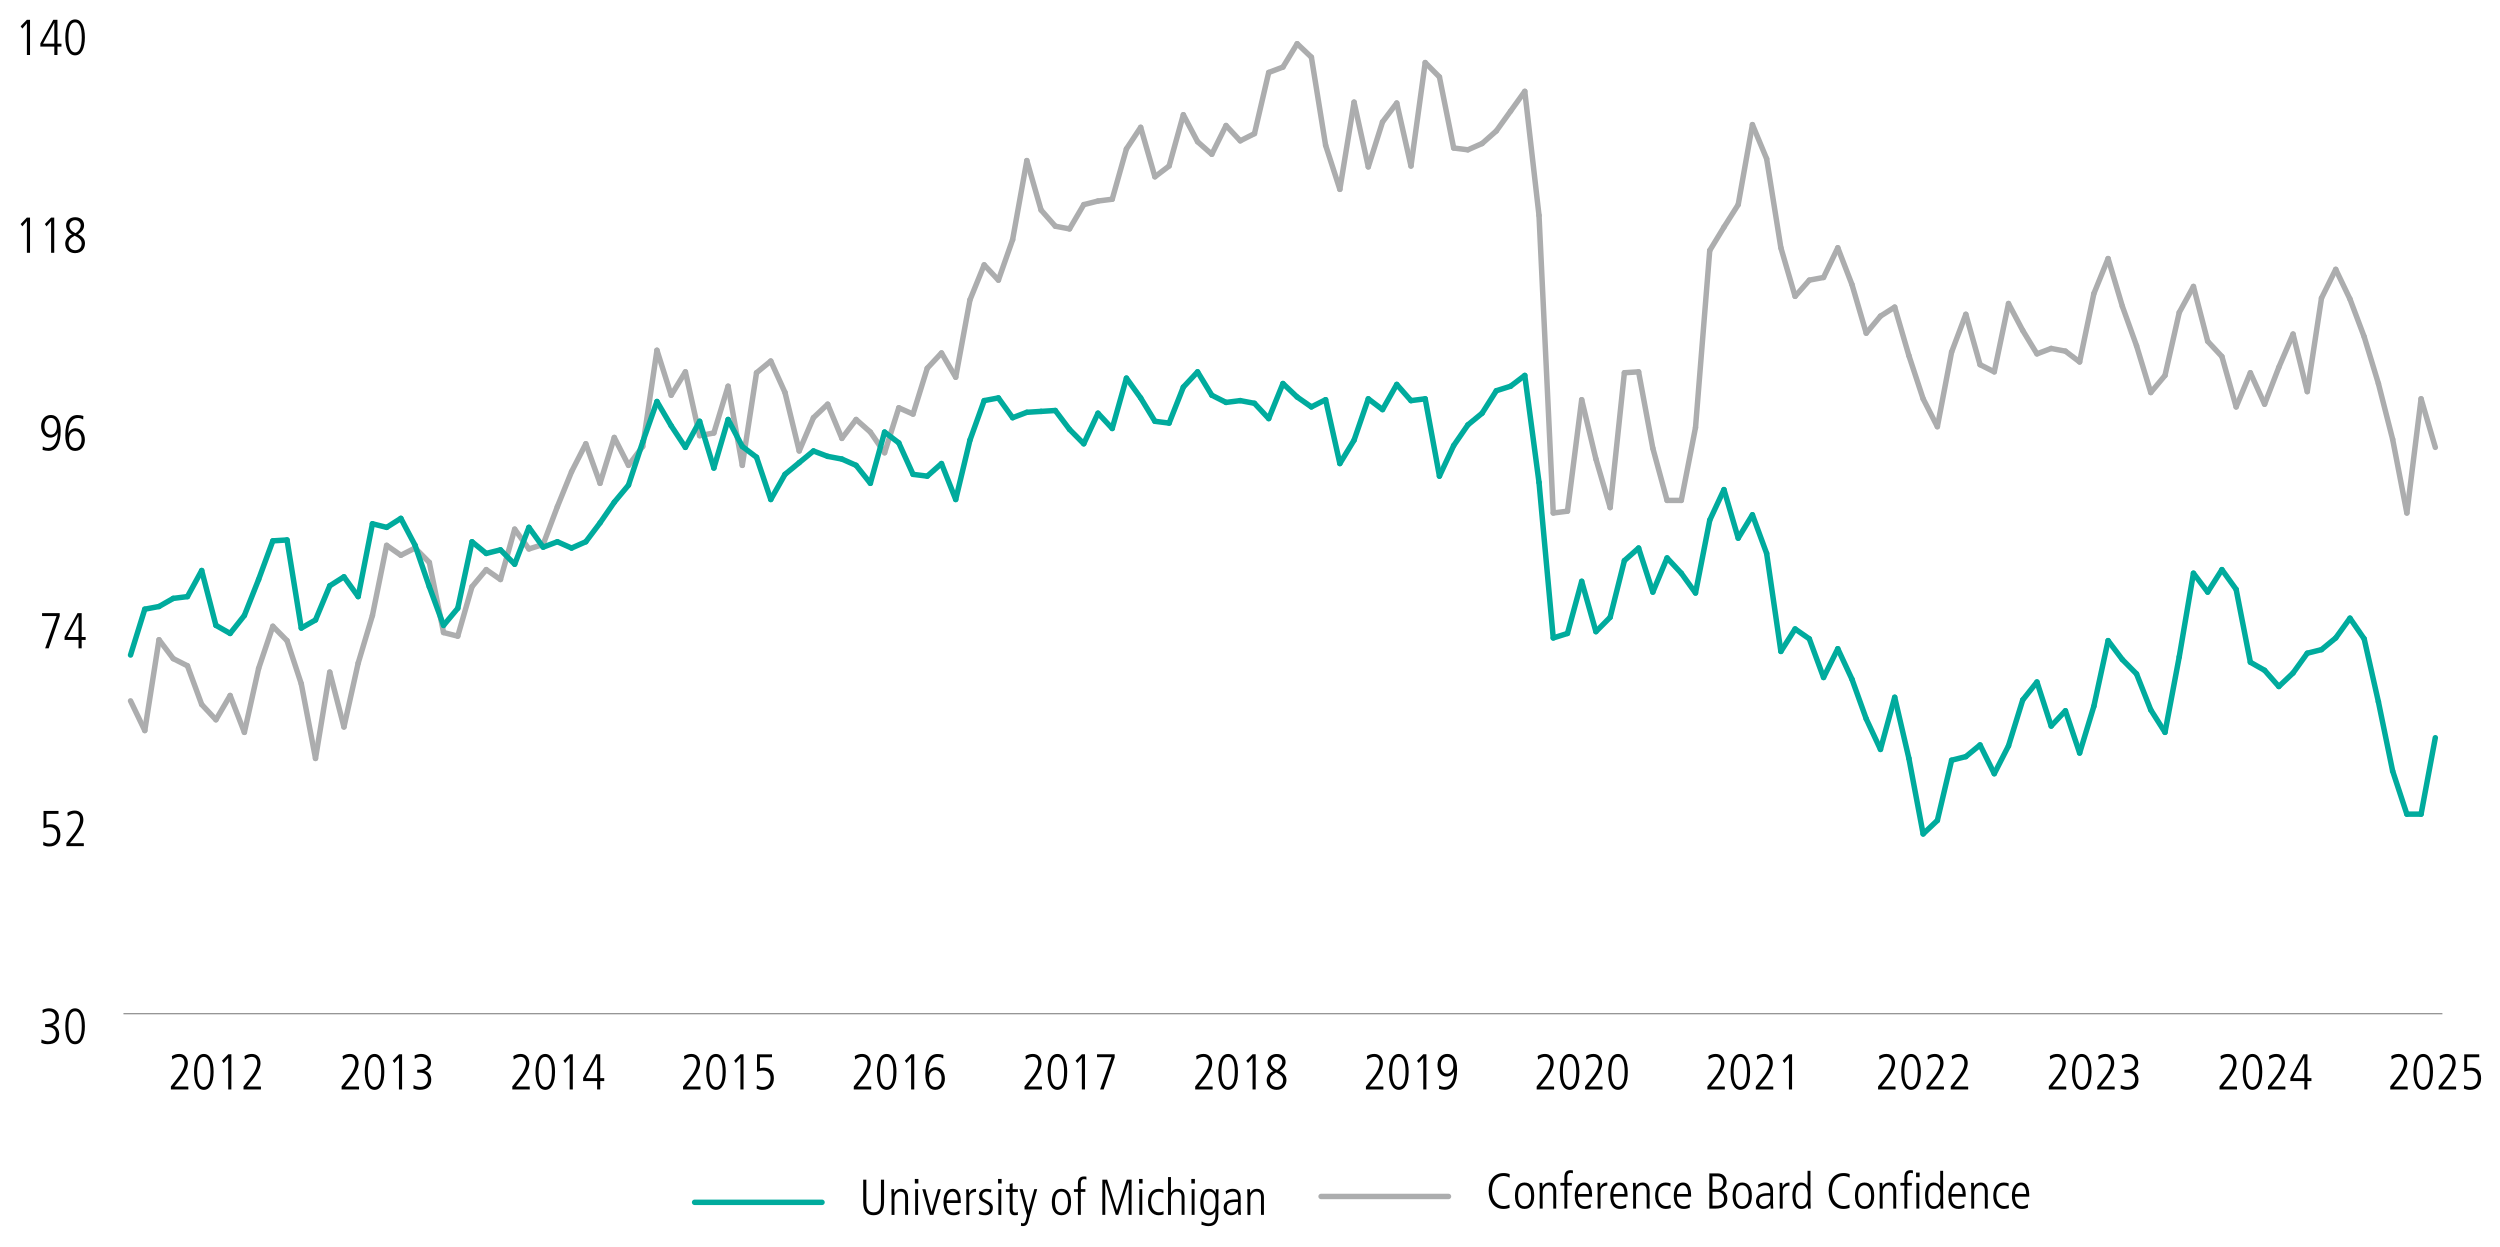 <?xml version="1.0" encoding="UTF-8"?>
<svg id="Layer_1" xmlns="http://www.w3.org/2000/svg" version="1.1" viewBox="0 0 1140 568.63">
  <!-- Generator: Adobe Illustrator 29.5.1, SVG Export Plug-In . SVG Version: 2.1.0 Build 141)  -->
  <defs>
    <style>
      .st0 {
        stroke: #00ab9d;
      }

      .st0, .st1, .st2 {
        fill: none;
        stroke-miterlimit: 10;
      }

      .st0, .st2 {
        stroke-linecap: round;
        stroke-width: 2.5px;
      }

      .st1 {
        stroke: gray;
        stroke-width: .5px;
      }

      .st2 {
        stroke: #acadae;
      }
    </style>
  </defs>
  <line class="st1" x1="56.29" y1="462.26" x2="1113.74" y2="462.26"/>
  <g>
    <path d="M18.93,473.96c.71.44,2.09.87,3.01.87,2.12,0,3.52-1.26,3.52-3.45,0-1.91-1.43-3.04-3.66-3.04h-1.22v-1.33c3.4,0,4.76-1.03,4.76-2.99,0-1.63-1.08-2.9-3.2-2.9-.9,0-1.79.32-2.64.94l-.11-1.52c.55-.37,2.05-.76,2.97-.76,2.78,0,4.51,1.77,4.51,4.09,0,1.75-.92,3.01-2.87,3.59v.05c1.68.32,2.99,1.96,2.99,4.05,0,2.94-1.82,4.6-5.2,4.6-1.13,0-2.02-.16-2.97-.64l.11-1.56Z"/>
    <path d="M29.78,467.99c0-5.08,1.59-8.19,4.46-8.19s4.46,3.13,4.46,8.19-1.59,8.19-4.46,8.19-4.46-3.13-4.46-8.19ZM37.28,467.99c0-4.51-1.03-6.85-3.04-6.85s-3.04,2.28-3.04,6.85,1.1,6.85,3.04,6.85,3.04-2.32,3.04-6.85Z"/>
  </g>
  <g>
    <path d="M19.76,383.83c.85.55,1.84.83,2.76.83,2.18,0,3.5-1.54,3.5-3.93,0-2.18-1.2-3.54-3.5-3.54-.94,0-1.66.14-2.67.57v-7.98h6.83v1.33h-5.5v5.06c.44-.16,1.13-.32,1.77-.32,3.01,0,4.58,1.68,4.58,4.88s-1.86,5.27-5.08,5.27c-.99,0-1.7-.14-2.76-.62l.07-1.54Z"/>
    <path d="M30.27,385.83v-1.4l2.48-3.08c2.28-2.83,3.75-5.47,3.75-7.52,0-1.84-.87-2.87-2.51-2.87-.99,0-2.21.55-3.06,1.26l-.21-1.59c1.1-.71,2.21-1.01,3.38-1.01,2.41,0,3.91,1.72,3.91,4.21,0,2.02-.99,4.28-4.12,8.16l-2.02,2.51h6.35v1.33h-7.96Z"/>
  </g>
  <g>
    <path d="M20.58,295.64l5.22-14.72h-6.62v-1.33h8.05v1.4l-5.04,14.65h-1.61Z"/>
    <path d="M35.81,295.64v-3.84h-6.37v-1.45l5.91-10.76h1.89v10.88h1.82v1.33h-1.82v3.84h-1.43ZM35.81,281.01h-.05l-5.08,9.45h5.13v-9.45Z"/>
  </g>
  <g>
    <path d="M19.53,203.57c.9.53,1.5.71,2.39.71,2.67,0,4.3-2.58,4.42-6.97h-.05c-.57,1.36-1.84,2.25-3.33,2.25-2.71,0-4.21-2.44-4.21-5.27s1.68-5.06,4.46-5.06c2.92,0,4.46,2.55,4.46,7.13,0,6.25-2,9.24-5.61,9.24-.85,0-1.84-.18-2.64-.44l.11-1.61ZM25.97,194.46c0-2.48-1.13-3.89-2.76-3.89-1.73,0-2.94,1.45-2.94,3.93,0,1.91.99,3.73,2.94,3.73,1.59,0,2.76-1.47,2.76-3.77Z"/>
    <path d="M31.16,197.54c.57-1.36,1.84-2.25,3.33-2.25,2.71,0,4.21,2.44,4.21,5.27s-1.61,5.06-4.46,5.06-4.46-2.53-4.46-7.13c0-6.25,2-9.24,5.61-9.24.85,0,1.84.18,2.64.44l-.12,1.61c-1.03-.57-1.63-.71-2.39-.71-2.69,0-4.25,2.58-4.42,6.97h.05ZM37.19,200.35c0-1.91-1.01-3.73-2.94-3.73-1.56,0-2.76,1.47-2.76,3.75,0,2.51,1.13,3.91,2.76,3.91,1.72,0,2.94-1.43,2.94-3.93Z"/>
  </g>
  <g>
    <path d="M12.26,115.27v-14.44l-2.07,2.39-.78-1.06,2.85-2.94h1.43v16.05h-1.43Z"/>
    <path d="M23.3,115.27v-14.44l-2.07,2.39-.78-1.06,2.85-2.94h1.43v16.05h-1.43Z"/>
    <path d="M38.75,111.01c0,2.14-1.33,4.42-4.53,4.42-2.67,0-4.48-1.82-4.48-4.35,0-1.91,1.2-3.38,3.06-4.19-1.75-.94-2.67-2.37-2.67-4.09,0-2.39,1.95-3.75,4.16-3.75,2.6,0,4.05,1.59,4.05,3.68,0,1.47-.64,2.67-2.74,4.12,2.48,1.26,3.15,2.53,3.15,4.16ZM31.26,111.13c0,1.68,1.24,2.97,3.06,2.97,1.52,0,2.92-1.01,2.92-3.06,0-1.45-.97-2.53-3.2-3.54-2.12,1.13-2.78,2.14-2.78,3.63ZM36.82,102.8c0-1.38-1.15-2.41-2.62-2.41-1.31,0-2.55,1.1-2.55,2.58,0,1.38,1.03,2.67,2.87,3.33,1.63-1.17,2.3-2.41,2.3-3.5Z"/>
  </g>
  <g>
    <path d="M12.26,25.08v-14.44l-2.07,2.39-.78-1.06,2.85-2.94h1.43v16.05h-1.43Z"/>
    <path d="M24.77,25.08v-3.84h-6.37v-1.45l5.91-10.76h1.89v10.88h1.82v1.33h-1.82v3.84h-1.43ZM24.77,10.45h-.05l-5.08,9.45h5.13v-9.45Z"/>
    <path d="M29.78,17.05c0-5.08,1.59-8.19,4.46-8.19s4.46,3.13,4.46,8.19-1.59,8.19-4.46,8.19-4.46-3.13-4.46-8.19ZM37.28,17.05c0-4.51-1.03-6.85-3.04-6.85s-3.04,2.28-3.04,6.85,1.1,6.85,3.04,6.85,3.04-2.32,3.04-6.85Z"/>
  </g>
  <line class="st2" x1="602.42" y1="545.59" x2="660.5" y2="545.59"/>
  <line class="st2" x1="66.02" y1="333.13" x2="59.53" y2="319.6"/>
  <line class="st2" x1="72.51" y1="291.72" x2="66.02" y2="333.13"/>
  <line class="st2" x1="78.99" y1="300.33" x2="72.51" y2="291.72"/>
  <line class="st2" x1="85.48" y1="303.61" x2="78.99" y2="300.33"/>
  <line class="st2" x1="91.97" y1="321.24" x2="85.48" y2="303.61"/>
  <line class="st2" x1="98.46" y1="328.21" x2="91.97" y2="321.24"/>
  <line class="st2" x1="104.94" y1="317.14" x2="98.46" y2="328.21"/>
  <line class="st2" x1="111.43" y1="333.95" x2="104.94" y2="317.14"/>
  <line class="st2" x1="117.92" y1="304.84" x2="111.43" y2="333.95"/>
  <line class="st2" x1="124.41" y1="285.58" x2="117.92" y2="304.84"/>
  <line class="st2" x1="130.89" y1="292.13" x2="124.41" y2="285.58"/>
  <line class="st2" x1="137.38" y1="311.81" x2="130.89" y2="292.13"/>
  <line class="st2" x1="143.87" y1="345.84" x2="137.38" y2="311.81"/>
  <line class="st2" x1="150.36" y1="306.48" x2="143.87" y2="345.84"/>
  <line class="st2" x1="156.84" y1="331.49" x2="150.36" y2="306.48"/>
  <line class="st2" x1="163.33" y1="302.38" x2="156.84" y2="331.49"/>
  <line class="st2" x1="169.82" y1="280.66" x2="163.33" y2="302.38"/>
  <line class="st2" x1="176.31" y1="248.68" x2="169.82" y2="280.66"/>
  <line class="st2" x1="182.79" y1="253.19" x2="176.31" y2="248.68"/>
  <line class="st2" x1="189.28" y1="249.91" x2="182.79" y2="253.19"/>
  <line class="st2" x1="195.77" y1="256.47" x2="189.28" y2="249.91"/>
  <line class="st2" x1="202.26" y1="288.44" x2="195.77" y2="256.47"/>
  <line class="st2" x1="208.74" y1="290.08" x2="202.26" y2="288.44"/>
  <line class="st2" x1="215.23" y1="267.54" x2="208.74" y2="290.08"/>
  <line class="st2" x1="221.72" y1="259.75" x2="215.23" y2="267.54"/>
  <line class="st2" x1="228.21" y1="264.26" x2="221.72" y2="259.75"/>
  <line class="st2" x1="234.69" y1="241.3" x2="228.21" y2="264.26"/>
  <line class="st2" x1="241.18" y1="250.32" x2="234.69" y2="241.3"/>
  <line class="st2" x1="247.67" y1="248.27" x2="241.18" y2="250.32"/>
  <line class="st2" x1="254.16" y1="231.05" x2="247.67" y2="248.27"/>
  <line class="st2" x1="260.64" y1="215.07" x2="254.16" y2="231.05"/>
  <line class="st2" x1="267.13" y1="202.36" x2="260.64" y2="215.07"/>
  <line class="st2" x1="273.62" y1="220.39" x2="267.13" y2="202.36"/>
  <line class="st2" x1="280.11" y1="199.49" x2="273.62" y2="220.39"/>
  <line class="st2" x1="286.59" y1="212.2" x2="280.11" y2="199.49"/>
  <line class="st2" x1="293.08" y1="203.59" x2="286.59" y2="212.2"/>
  <line class="st2" x1="299.57" y1="159.72" x2="293.08" y2="203.59"/>
  <line class="st2" x1="306.06" y1="180.22" x2="299.57" y2="159.72"/>
  <line class="st2" x1="312.54" y1="169.56" x2="306.06" y2="180.22"/>
  <line class="st2" x1="319.03" y1="198.67" x2="312.54" y2="169.56"/>
  <line class="st2" x1="325.52" y1="197.44" x2="319.03" y2="198.67"/>
  <line class="st2" x1="332.01" y1="176.12" x2="325.52" y2="197.44"/>
  <line class="st2" x1="338.49" y1="212.2" x2="332.01" y2="176.12"/>
  <line class="st2" x1="344.98" y1="169.97" x2="338.49" y2="212.2"/>
  <line class="st2" x1="351.47" y1="164.64" x2="344.98" y2="169.97"/>
  <line class="st2" x1="357.96" y1="178.99" x2="351.47" y2="164.64"/>
  <line class="st2" x1="364.44" y1="205.64" x2="357.96" y2="178.99"/>
  <line class="st2" x1="370.93" y1="190.47" x2="364.44" y2="205.64"/>
  <line class="st2" x1="377.42" y1="184.32" x2="370.93" y2="190.47"/>
  <line class="st2" x1="383.9" y1="199.9" x2="377.42" y2="184.32"/>
  <line class="st2" x1="390.39" y1="191.29" x2="383.9" y2="199.9"/>
  <line class="st2" x1="396.88" y1="197.03" x2="390.39" y2="191.29"/>
  <line class="st2" x1="403.37" y1="206.46" x2="396.88" y2="197.03"/>
  <line class="st2" x1="409.85" y1="185.96" x2="403.37" y2="206.46"/>
  <line class="st2" x1="416.34" y1="188.83" x2="409.85" y2="185.96"/>
  <line class="st2" x1="422.83" y1="167.92" x2="416.34" y2="188.83"/>
  <line class="st2" x1="429.32" y1="160.95" x2="422.83" y2="167.92"/>
  <line class="st2" x1="435.8" y1="172.02" x2="429.32" y2="160.95"/>
  <line class="st2" x1="442.29" y1="136.77" x2="435.8" y2="172.02"/>
  <line class="st2" x1="448.78" y1="120.78" x2="442.29" y2="136.77"/>
  <line class="st2" x1="455.27" y1="127.75" x2="448.78" y2="120.78"/>
  <line class="st2" x1="461.75" y1="109.3" x2="455.27" y2="127.75"/>
  <line class="st2" x1="468.24" y1="73.23" x2="461.75" y2="109.3"/>
  <line class="st2" x1="474.73" y1="95.77" x2="468.24" y2="73.23"/>
  <line class="st2" x1="481.22" y1="103.15" x2="474.73" y2="95.77"/>
  <line class="st2" x1="487.7" y1="104.38" x2="481.22" y2="103.15"/>
  <line class="st2" x1="494.19" y1="93.31" x2="487.7" y2="104.38"/>
  <line class="st2" x1="500.68" y1="91.67" x2="494.19" y2="93.31"/>
  <line class="st2" x1="507.17" y1="90.85" x2="500.68" y2="91.67"/>
  <line class="st2" x1="513.65" y1="67.9" x2="507.17" y2="90.85"/>
  <line class="st2" x1="520.14" y1="58.06" x2="513.65" y2="67.9"/>
  <line class="st2" x1="526.63" y1="80.61" x2="520.14" y2="58.06"/>
  <line class="st2" x1="533.12" y1="75.69" x2="526.63" y2="80.61"/>
  <line class="st2" x1="539.6" y1="52.32" x2="533.12" y2="75.69"/>
  <line class="st2" x1="546.09" y1="64.62" x2="539.6" y2="52.32"/>
  <line class="st2" x1="552.58" y1="70.36" x2="546.09" y2="64.62"/>
  <line class="st2" x1="559.07" y1="57.24" x2="552.58" y2="70.36"/>
  <line class="st2" x1="565.55" y1="64.21" x2="559.07" y2="57.24"/>
  <line class="st2" x1="572.04" y1="60.93" x2="565.55" y2="64.21"/>
  <line class="st2" x1="578.53" y1="33.05" x2="572.04" y2="60.93"/>
  <line class="st2" x1="585.02" y1="30.59" x2="578.53" y2="33.05"/>
  <line class="st2" x1="591.5" y1="19.93" x2="585.02" y2="30.59"/>
  <line class="st2" x1="597.99" y1="26.08" x2="591.5" y2="19.93"/>
  <line class="st2" x1="604.48" y1="66.26" x2="597.99" y2="26.08"/>
  <line class="st2" x1="610.97" y1="86.34" x2="604.48" y2="66.26"/>
  <line class="st2" x1="617.45" y1="46.58" x2="610.97" y2="86.34"/>
  <line class="st2" x1="623.94" y1="76.1" x2="617.45" y2="46.58"/>
  <line class="st2" x1="630.43" y1="55.6" x2="623.94" y2="76.1"/>
  <line class="st2" x1="636.92" y1="46.99" x2="630.43" y2="55.6"/>
  <line class="st2" x1="643.4" y1="75.69" x2="636.92" y2="46.99"/>
  <line class="st2" x1="649.89" y1="28.54" x2="643.4" y2="75.69"/>
  <line class="st2" x1="656.38" y1="35.1" x2="649.89" y2="28.54"/>
  <line class="st2" x1="662.87" y1="67.49" x2="656.38" y2="35.1"/>
  <line class="st2" x1="669.35" y1="68.31" x2="662.87" y2="67.49"/>
  <line class="st2" x1="675.84" y1="65.44" x2="669.35" y2="68.31"/>
  <line class="st2" x1="682.33" y1="59.7" x2="675.84" y2="65.44"/>
  <line class="st2" x1="688.82" y1="50.68" x2="682.33" y2="59.7"/>
  <line class="st2" x1="695.3" y1="41.66" x2="688.82" y2="50.68"/>
  <line class="st2" x1="701.79" y1="98.23" x2="695.3" y2="41.66"/>
  <line class="st2" x1="708.28" y1="233.92" x2="701.79" y2="98.23"/>
  <line class="st2" x1="714.77" y1="233.1" x2="708.28" y2="233.92"/>
  <line class="st2" x1="721.25" y1="182.27" x2="714.77" y2="233.1"/>
  <line class="st2" x1="727.74" y1="209.33" x2="721.25" y2="182.27"/>
  <line class="st2" x1="734.23" y1="231.46" x2="727.74" y2="209.33"/>
  <line class="st2" x1="740.72" y1="169.97" x2="734.23" y2="231.46"/>
  <line class="st2" x1="747.2" y1="169.56" x2="740.72" y2="169.97"/>
  <line class="st2" x1="753.69" y1="204.41" x2="747.2" y2="169.56"/>
  <line class="st2" x1="760.18" y1="228.18" x2="753.69" y2="204.41"/>
  <line class="st2" x1="766.67" y1="228.18" x2="760.18" y2="228.18"/>
  <line class="st2" x1="773.15" y1="194.98" x2="766.67" y2="228.18"/>
  <line class="st2" x1="779.64" y1="114.22" x2="773.15" y2="194.98"/>
  <line class="st2" x1="786.13" y1="103.56" x2="779.64" y2="114.22"/>
  <line class="st2" x1="792.62" y1="93.31" x2="786.13" y2="103.56"/>
  <line class="st2" x1="799.1" y1="56.83" x2="792.62" y2="93.31"/>
  <line class="st2" x1="805.59" y1="72.41" x2="799.1" y2="56.83"/>
  <line class="st2" x1="812.08" y1="112.99" x2="805.59" y2="72.41"/>
  <line class="st2" x1="818.56" y1="135.13" x2="812.08" y2="112.99"/>
  <line class="st2" x1="825.05" y1="127.75" x2="818.56" y2="135.13"/>
  <line class="st2" x1="831.54" y1="126.52" x2="825.05" y2="127.75"/>
  <line class="st2" x1="838.03" y1="112.99" x2="831.54" y2="126.52"/>
  <line class="st2" x1="844.51" y1="129.8" x2="838.03" y2="112.99"/>
  <line class="st2" x1="851" y1="151.93" x2="844.51" y2="129.8"/>
  <line class="st2" x1="857.49" y1="144.15" x2="851" y2="151.93"/>
  <line class="st2" x1="863.98" y1="140.05" x2="857.49" y2="144.15"/>
  <line class="st2" x1="870.46" y1="162.18" x2="863.98" y2="140.05"/>
  <line class="st2" x1="876.95" y1="181.86" x2="870.46" y2="162.18"/>
  <line class="st2" x1="883.44" y1="194.57" x2="876.95" y2="181.86"/>
  <line class="st2" x1="889.93" y1="160.54" x2="883.44" y2="194.57"/>
  <line class="st2" x1="896.41" y1="143.33" x2="889.93" y2="160.54"/>
  <line class="st2" x1="902.9" y1="166.28" x2="896.41" y2="143.33"/>
  <line class="st2" x1="909.39" y1="169.56" x2="902.9" y2="166.28"/>
  <line class="st2" x1="915.88" y1="138.41" x2="909.39" y2="169.56"/>
  <line class="st2" x1="922.36" y1="150.7" x2="915.88" y2="138.41"/>
  <line class="st2" x1="928.85" y1="161.36" x2="922.36" y2="150.7"/>
  <line class="st2" x1="935.34" y1="158.9" x2="928.85" y2="161.36"/>
  <line class="st2" x1="941.83" y1="160.13" x2="935.34" y2="158.9"/>
  <line class="st2" x1="948.31" y1="165.05" x2="941.83" y2="160.13"/>
  <line class="st2" x1="954.8" y1="133.9" x2="948.31" y2="165.05"/>
  <line class="st2" x1="961.29" y1="117.91" x2="954.8" y2="133.9"/>
  <line class="st2" x1="967.78" y1="139.64" x2="961.29" y2="117.91"/>
  <line class="st2" x1="974.26" y1="157.67" x2="967.78" y2="139.64"/>
  <line class="st2" x1="980.75" y1="178.99" x2="974.26" y2="157.67"/>
  <line class="st2" x1="987.24" y1="171.2" x2="980.75" y2="178.99"/>
  <line class="st2" x1="993.73" y1="142.51" x2="987.24" y2="171.2"/>
  <line class="st2" x1="1000.21" y1="130.62" x2="993.73" y2="142.51"/>
  <line class="st2" x1="1006.7" y1="155.62" x2="1000.21" y2="130.62"/>
  <line class="st2" x1="1013.19" y1="162.59" x2="1006.7" y2="155.62"/>
  <line class="st2" x1="1019.68" y1="185.55" x2="1013.19" y2="162.59"/>
  <line class="st2" x1="1026.16" y1="169.97" x2="1019.68" y2="185.55"/>
  <line class="st2" x1="1032.65" y1="184.32" x2="1026.16" y2="169.97"/>
  <line class="st2" x1="1039.14" y1="167.51" x2="1032.65" y2="184.32"/>
  <line class="st2" x1="1045.63" y1="152.34" x2="1039.14" y2="167.51"/>
  <line class="st2" x1="1052.11" y1="178.58" x2="1045.63" y2="152.34"/>
  <line class="st2" x1="1058.6" y1="135.95" x2="1052.11" y2="178.58"/>
  <line class="st2" x1="1065.09" y1="122.83" x2="1058.6" y2="135.95"/>
  <line class="st2" x1="1071.58" y1="136.36" x2="1065.09" y2="122.83"/>
  <line class="st2" x1="1078.06" y1="153.57" x2="1071.58" y2="136.36"/>
  <line class="st2" x1="1084.55" y1="174.89" x2="1078.06" y2="153.57"/>
  <line class="st2" x1="1091.04" y1="200.31" x2="1084.55" y2="174.89"/>
  <line class="st2" x1="1097.53" y1="233.92" x2="1091.04" y2="200.31"/>
  <line class="st2" x1="1104.01" y1="181.86" x2="1097.53" y2="233.92"/>
  <line class="st2" x1="1110.5" y1="204" x2="1104.01" y2="181.86"/>
  <line class="st0" x1="316.75" y1="548.26" x2="374.83" y2="548.26"/>
  <line class="st0" x1="66.02" y1="277.79" x2="59.53" y2="298.69"/>
  <line class="st0" x1="72.51" y1="276.56" x2="66.02" y2="277.79"/>
  <line class="st0" x1="78.99" y1="272.87" x2="72.51" y2="276.56"/>
  <line class="st0" x1="85.48" y1="272.05" x2="78.99" y2="272.87"/>
  <line class="st0" x1="91.97" y1="260.16" x2="85.48" y2="272.05"/>
  <line class="st0" x1="98.46" y1="285.17" x2="91.97" y2="260.16"/>
  <line class="st0" x1="104.94" y1="288.85" x2="98.46" y2="285.17"/>
  <line class="st0" x1="111.43" y1="280.66" x2="104.94" y2="288.85"/>
  <line class="st0" x1="117.92" y1="264.26" x2="111.43" y2="280.66"/>
  <line class="st0" x1="124.41" y1="246.63" x2="117.92" y2="264.26"/>
  <line class="st0" x1="130.89" y1="246.22" x2="124.41" y2="246.63"/>
  <line class="st0" x1="137.38" y1="286.4" x2="130.89" y2="246.22"/>
  <line class="st0" x1="143.87" y1="282.71" x2="137.38" y2="286.4"/>
  <line class="st0" x1="150.36" y1="267.13" x2="143.87" y2="282.71"/>
  <line class="st0" x1="156.84" y1="263.03" x2="150.36" y2="267.13"/>
  <line class="st0" x1="163.33" y1="272.05" x2="156.84" y2="263.03"/>
  <line class="st0" x1="169.82" y1="238.84" x2="163.33" y2="272.05"/>
  <line class="st0" x1="176.31" y1="240.48" x2="169.82" y2="238.84"/>
  <line class="st0" x1="182.79" y1="236.38" x2="176.31" y2="240.48"/>
  <line class="st0" x1="189.28" y1="248.68" x2="182.79" y2="236.38"/>
  <line class="st0" x1="195.77" y1="267.54" x2="189.28" y2="248.68"/>
  <line class="st0" x1="202.26" y1="285.17" x2="195.77" y2="267.54"/>
  <line class="st0" x1="208.74" y1="277.38" x2="202.26" y2="285.17"/>
  <line class="st0" x1="215.23" y1="247.04" x2="208.74" y2="277.38"/>
  <line class="st0" x1="221.72" y1="252.37" x2="215.23" y2="247.04"/>
  <line class="st0" x1="228.21" y1="250.73" x2="221.72" y2="252.37"/>
  <line class="st0" x1="234.69" y1="257.29" x2="228.21" y2="250.73"/>
  <line class="st0" x1="241.18" y1="240.48" x2="234.69" y2="257.29"/>
  <line class="st0" x1="247.67" y1="249.5" x2="241.18" y2="240.48"/>
  <line class="st0" x1="254.16" y1="247.04" x2="247.67" y2="249.5"/>
  <line class="st0" x1="260.64" y1="249.91" x2="254.16" y2="247.04"/>
  <line class="st0" x1="267.13" y1="247.04" x2="260.64" y2="249.91"/>
  <line class="st0" x1="273.62" y1="238.43" x2="267.13" y2="247.04"/>
  <line class="st0" x1="280.11" y1="229" x2="273.62" y2="238.43"/>
  <line class="st0" x1="286.59" y1="221.21" x2="280.11" y2="229"/>
  <line class="st0" x1="293.08" y1="201.54" x2="286.59" y2="221.21"/>
  <line class="st0" x1="299.57" y1="183.09" x2="293.08" y2="201.54"/>
  <line class="st0" x1="306.06" y1="194.16" x2="299.57" y2="183.09"/>
  <line class="st0" x1="312.54" y1="204" x2="306.06" y2="194.16"/>
  <line class="st0" x1="319.03" y1="192.11" x2="312.54" y2="204"/>
  <line class="st0" x1="325.52" y1="213.43" x2="319.03" y2="192.11"/>
  <line class="st0" x1="332.01" y1="191.29" x2="325.52" y2="213.43"/>
  <line class="st0" x1="338.49" y1="203.59" x2="332.01" y2="191.29"/>
  <line class="st0" x1="344.98" y1="208.51" x2="338.49" y2="203.59"/>
  <line class="st0" x1="351.47" y1="227.77" x2="344.98" y2="208.51"/>
  <line class="st0" x1="357.96" y1="216.3" x2="351.47" y2="227.77"/>
  <line class="st0" x1="364.44" y1="210.97" x2="357.96" y2="216.3"/>
  <line class="st0" x1="370.93" y1="205.64" x2="364.44" y2="210.97"/>
  <line class="st0" x1="377.42" y1="208.1" x2="370.93" y2="205.64"/>
  <line class="st0" x1="383.9" y1="209.33" x2="377.42" y2="208.1"/>
  <line class="st0" x1="390.39" y1="212.2" x2="383.9" y2="209.33"/>
  <line class="st0" x1="396.88" y1="220.39" x2="390.39" y2="212.2"/>
  <line class="st0" x1="403.37" y1="197.03" x2="396.88" y2="220.39"/>
  <line class="st0" x1="409.85" y1="201.95" x2="403.37" y2="197.03"/>
  <line class="st0" x1="416.34" y1="216.3" x2="409.85" y2="201.95"/>
  <line class="st0" x1="422.83" y1="217.12" x2="416.34" y2="216.3"/>
  <line class="st0" x1="429.32" y1="211.38" x2="422.83" y2="217.12"/>
  <line class="st0" x1="435.8" y1="227.77" x2="429.32" y2="211.38"/>
  <line class="st0" x1="442.29" y1="200.72" x2="435.8" y2="227.77"/>
  <line class="st0" x1="448.78" y1="182.68" x2="442.29" y2="200.72"/>
  <line class="st0" x1="455.27" y1="181.45" x2="448.78" y2="182.68"/>
  <line class="st0" x1="461.75" y1="190.47" x2="455.27" y2="181.45"/>
  <line class="st0" x1="468.24" y1="188.01" x2="461.75" y2="190.47"/>
  <line class="st0" x1="474.73" y1="187.6" x2="468.24" y2="188.01"/>
  <line class="st0" x1="481.22" y1="187.19" x2="474.73" y2="187.6"/>
  <line class="st0" x1="487.7" y1="195.8" x2="481.22" y2="187.19"/>
  <line class="st0" x1="494.19" y1="202.36" x2="487.7" y2="195.8"/>
  <line class="st0" x1="500.68" y1="188.42" x2="494.19" y2="202.36"/>
  <line class="st0" x1="507.17" y1="195.39" x2="500.68" y2="188.42"/>
  <line class="st0" x1="513.65" y1="172.43" x2="507.17" y2="195.39"/>
  <line class="st0" x1="520.14" y1="181.45" x2="513.65" y2="172.43"/>
  <line class="st0" x1="526.63" y1="192.11" x2="520.14" y2="181.45"/>
  <line class="st0" x1="533.12" y1="192.93" x2="526.63" y2="192.11"/>
  <line class="st0" x1="539.6" y1="176.53" x2="533.12" y2="192.93"/>
  <line class="st0" x1="546.09" y1="169.56" x2="539.6" y2="176.53"/>
  <line class="st0" x1="552.58" y1="180.22" x2="546.09" y2="169.56"/>
  <line class="st0" x1="559.07" y1="183.5" x2="552.58" y2="180.22"/>
  <line class="st0" x1="565.55" y1="182.68" x2="559.07" y2="183.5"/>
  <line class="st0" x1="572.04" y1="183.91" x2="565.55" y2="182.68"/>
  <line class="st0" x1="578.53" y1="190.88" x2="572.04" y2="183.91"/>
  <line class="st0" x1="585.02" y1="174.89" x2="578.53" y2="190.88"/>
  <line class="st0" x1="591.5" y1="181.04" x2="585.02" y2="174.89"/>
  <line class="st0" x1="597.99" y1="185.55" x2="591.5" y2="181.04"/>
  <line class="st0" x1="604.48" y1="182.27" x2="597.99" y2="185.55"/>
  <line class="st0" x1="610.97" y1="211.38" x2="604.48" y2="182.27"/>
  <line class="st0" x1="617.45" y1="200.72" x2="610.97" y2="211.38"/>
  <line class="st0" x1="623.94" y1="181.86" x2="617.45" y2="200.72"/>
  <line class="st0" x1="630.43" y1="186.78" x2="623.94" y2="181.86"/>
  <line class="st0" x1="636.92" y1="175.3" x2="630.43" y2="186.78"/>
  <line class="st0" x1="643.4" y1="182.68" x2="636.92" y2="175.3"/>
  <line class="st0" x1="649.89" y1="181.86" x2="643.4" y2="182.68"/>
  <line class="st0" x1="656.38" y1="217.12" x2="649.89" y2="181.86"/>
  <line class="st0" x1="662.87" y1="203.18" x2="656.38" y2="217.12"/>
  <line class="st0" x1="669.35" y1="193.75" x2="662.87" y2="203.18"/>
  <line class="st0" x1="675.84" y1="188.42" x2="669.35" y2="193.75"/>
  <line class="st0" x1="682.33" y1="178.17" x2="675.84" y2="188.42"/>
  <line class="st0" x1="688.82" y1="176.12" x2="682.33" y2="178.17"/>
  <line class="st0" x1="695.3" y1="171.2" x2="688.82" y2="176.12"/>
  <line class="st0" x1="701.79" y1="219.98" x2="695.3" y2="171.2"/>
  <line class="st0" x1="708.28" y1="290.9" x2="701.79" y2="219.98"/>
  <line class="st0" x1="714.77" y1="288.85" x2="708.28" y2="290.9"/>
  <line class="st0" x1="721.25" y1="265.08" x2="714.77" y2="288.85"/>
  <line class="st0" x1="727.74" y1="288.03" x2="721.25" y2="265.08"/>
  <line class="st0" x1="734.23" y1="281.48" x2="727.74" y2="288.03"/>
  <line class="st0" x1="740.72" y1="255.65" x2="734.23" y2="281.48"/>
  <line class="st0" x1="747.2" y1="249.91" x2="740.72" y2="255.65"/>
  <line class="st0" x1="753.69" y1="270" x2="747.2" y2="249.91"/>
  <line class="st0" x1="760.18" y1="254.42" x2="753.69" y2="270"/>
  <line class="st0" x1="766.67" y1="261.39" x2="760.18" y2="254.42"/>
  <line class="st0" x1="773.15" y1="270.41" x2="766.67" y2="261.39"/>
  <line class="st0" x1="779.64" y1="237.2" x2="773.15" y2="270.41"/>
  <line class="st0" x1="786.13" y1="223.26" x2="779.64" y2="237.2"/>
  <line class="st0" x1="792.62" y1="245.4" x2="786.13" y2="223.26"/>
  <line class="st0" x1="799.1" y1="234.74" x2="792.62" y2="245.4"/>
  <line class="st0" x1="805.59" y1="252.37" x2="799.1" y2="234.74"/>
  <line class="st0" x1="812.08" y1="297.05" x2="805.59" y2="252.37"/>
  <line class="st0" x1="818.56" y1="286.8" x2="812.08" y2="297.05"/>
  <line class="st0" x1="825.05" y1="291.31" x2="818.56" y2="286.8"/>
  <line class="st0" x1="831.54" y1="308.94" x2="825.05" y2="291.31"/>
  <line class="st0" x1="838.03" y1="295.82" x2="831.54" y2="308.94"/>
  <line class="st0" x1="844.51" y1="309.76" x2="838.03" y2="295.82"/>
  <line class="st0" x1="851" y1="327.8" x2="844.51" y2="309.76"/>
  <line class="st0" x1="857.49" y1="341.74" x2="851" y2="327.8"/>
  <line class="st0" x1="863.98" y1="317.96" x2="857.49" y2="341.74"/>
  <line class="st0" x1="870.46" y1="345.84" x2="863.98" y2="317.96"/>
  <line class="st0" x1="876.95" y1="380.27" x2="870.46" y2="345.84"/>
  <line class="st0" x1="883.44" y1="374.12" x2="876.95" y2="380.27"/>
  <line class="st0" x1="889.93" y1="346.66" x2="883.44" y2="374.12"/>
  <line class="st0" x1="896.41" y1="345.02" x2="889.93" y2="346.66"/>
  <line class="st0" x1="902.9" y1="339.69" x2="896.41" y2="345.02"/>
  <line class="st0" x1="909.39" y1="352.81" x2="902.9" y2="339.69"/>
  <line class="st0" x1="915.88" y1="340.1" x2="909.39" y2="352.81"/>
  <line class="st0" x1="922.36" y1="319.19" x2="915.88" y2="340.1"/>
  <line class="st0" x1="928.85" y1="310.99" x2="922.36" y2="319.19"/>
  <line class="st0" x1="935.34" y1="331.08" x2="928.85" y2="310.99"/>
  <line class="st0" x1="941.83" y1="324.11" x2="935.34" y2="331.08"/>
  <line class="st0" x1="948.31" y1="343.38" x2="941.83" y2="324.11"/>
  <line class="st0" x1="954.8" y1="322.06" x2="948.31" y2="343.38"/>
  <line class="st0" x1="961.29" y1="292.13" x2="954.8" y2="322.06"/>
  <line class="st0" x1="967.78" y1="300.74" x2="961.29" y2="292.13"/>
  <line class="st0" x1="974.26" y1="307.3" x2="967.78" y2="300.74"/>
  <line class="st0" x1="980.75" y1="323.7" x2="974.26" y2="307.3"/>
  <line class="st0" x1="987.24" y1="333.95" x2="980.75" y2="323.7"/>
  <line class="st0" x1="993.73" y1="299.51" x2="987.24" y2="333.95"/>
  <line class="st0" x1="1000.21" y1="261.39" x2="993.73" y2="299.51"/>
  <line class="st0" x1="1006.7" y1="270" x2="1000.21" y2="261.39"/>
  <line class="st0" x1="1013.19" y1="259.75" x2="1006.7" y2="270"/>
  <line class="st0" x1="1019.68" y1="268.77" x2="1013.19" y2="259.75"/>
  <line class="st0" x1="1026.16" y1="301.97" x2="1019.68" y2="268.77"/>
  <line class="st0" x1="1032.65" y1="305.66" x2="1026.16" y2="301.97"/>
  <line class="st0" x1="1039.14" y1="313.04" x2="1032.65" y2="305.66"/>
  <line class="st0" x1="1045.63" y1="306.89" x2="1039.14" y2="313.04"/>
  <line class="st0" x1="1052.11" y1="297.87" x2="1045.63" y2="306.89"/>
  <line class="st0" x1="1058.6" y1="296.23" x2="1052.11" y2="297.87"/>
  <line class="st0" x1="1065.09" y1="290.9" x2="1058.6" y2="296.23"/>
  <line class="st0" x1="1071.58" y1="281.89" x2="1065.09" y2="290.9"/>
  <line class="st0" x1="1078.06" y1="291.31" x2="1071.58" y2="281.89"/>
  <line class="st0" x1="1084.55" y1="320.01" x2="1078.06" y2="291.31"/>
  <line class="st0" x1="1091.04" y1="351.58" x2="1084.55" y2="320.01"/>
  <line class="st0" x1="1097.53" y1="371.25" x2="1091.04" y2="351.58"/>
  <line class="st0" x1="1104.01" y1="371.25" x2="1097.53" y2="371.25"/>
  <line class="st0" x1="1110.5" y1="336.41" x2="1104.01" y2="371.25"/>
  <g>
    <path d="M688.38,550.77c-.76.3-1.75.51-2.74.51-4.32,0-6.81-3.4-6.81-8.28,0-4.46,2.18-8.09,6.88-8.09,1.08,0,2.05.23,2.71.53l-.07,1.61c-.64-.46-1.77-.8-2.71-.8-1.95,0-5.29,1.2-5.29,6.85,0,4.39,2.42,6.85,5.27,6.85.85,0,1.56-.14,2.69-.71l.07,1.54Z"/>
    <path d="M690.82,545.26c0-3.75,1.52-6.03,4.39-6.03s4.39,2.28,4.39,6.03-1.54,6.02-4.39,6.02-4.39-2.18-4.39-6.02ZM698.18,545.26c0-3.15-1.06-4.78-2.99-4.78s-2.94,1.59-2.94,4.78,1.06,4.78,2.97,4.78,2.97-1.63,2.97-4.78Z"/>
    <path d="M708.3,551.12v-8c0-.85-.09-2.64-2.18-2.64-1.63,0-2.67,1.59-2.67,3.29v7.36h-1.33v-8.12c0-1.08-.09-2.97-.09-3.61h1.24c.05.39.07,1.06.09,1.72h.05c.64-1.26,1.68-1.89,2.99-1.89,3.27,0,3.24,3.31,3.24,3.96v7.93h-1.33Z"/>
    <path d="M713.36,551.12v-10.49h-1.82v-1.24h1.82v-2.6c0-2.18.92-3.2,2.88-3.2.25,0,.57,0,1.01.12v1.33c-.34-.14-.67-.21-1.06-.21-1.01,0-1.5.69-1.5,1.72v2.83h2.07v1.24h-2.07v10.49h-1.33Z"/>
    <path d="M725.43,550.61c-.85.48-1.72.67-2.74.67-2.94,0-4.6-2.02-4.6-6.05,0-4.23,2.07-6,4.16-6,3.38,0,3.75,3.52,3.75,6.46h-6.49c0,2.83,1.22,4.35,3.31,4.35.76,0,1.89-.39,2.53-.97l.07,1.54ZM724.58,544.45c0-2.48-.92-3.98-2.39-3.98s-2.62,1.84-2.67,3.98h5.06Z"/>
    <path d="M728.51,551.12v-8.32c0-.39-.05-1.54-.09-3.4h1.24l.09,1.86h.05c.64-1.31,1.52-2.02,3.06-2.02h.07v1.43c-2.18,0-3.08,1.04-3.08,2.99v7.47h-1.33Z"/>
    <path d="M741.62,550.61c-.85.48-1.72.67-2.74.67-2.94,0-4.6-2.02-4.6-6.05,0-4.23,2.07-6,4.16-6,3.38,0,3.75,3.52,3.75,6.46h-6.49c0,2.83,1.22,4.35,3.31,4.35.76,0,1.89-.39,2.53-.97l.07,1.54ZM740.77,544.45c0-2.48-.92-3.98-2.39-3.98s-2.62,1.84-2.67,3.98h5.06Z"/>
    <path d="M750.89,551.12v-8c0-.85-.09-2.64-2.18-2.64-1.63,0-2.67,1.59-2.67,3.29v7.36h-1.33v-8.12c0-1.08-.09-2.97-.09-3.61h1.24c.05.39.07,1.06.09,1.72h.05c.64-1.26,1.68-1.89,2.99-1.89,3.27,0,3.24,3.31,3.24,3.96v7.93h-1.33Z"/>
    <path d="M761.89,550.84c-.58.25-1.45.44-2.28.44-2.78,0-4.88-2.28-4.88-5.98s1.79-6.07,4.85-6.07c.9,0,1.54.16,2.18.41l-.07,1.52c-.46-.39-1.36-.6-2.12-.6-2.05,0-3.43,1.52-3.43,4.35,0,3.33,1.52,5.04,3.63,5.04.71,0,1.61-.23,1.98-.62l.12,1.52Z"/>
    <path d="M770.58,550.61c-.85.48-1.72.67-2.74.67-2.94,0-4.6-2.02-4.6-6.05,0-4.23,2.07-6,4.16-6,3.38,0,3.75,3.52,3.75,6.46h-6.49c0,2.83,1.22,4.35,3.31,4.35.76,0,1.89-.39,2.53-.97l.07,1.54ZM769.73,544.45c0-2.48-.92-3.98-2.39-3.98s-2.62,1.84-2.67,3.98h5.06Z"/>
    <path d="M779.46,551.12v-16.05h3.84c2.32,0,4.02,1.56,4.02,3.91,0,1.77-.87,3.06-2.53,3.7v.05c1.86.55,2.87,1.91,2.87,3.91,0,2.88-1.79,4.48-5.36,4.48h-2.85ZM782.91,542.13c1.66,0,2.9-1.15,2.9-2.99s-1.1-2.74-2.85-2.74h-2.07v5.73h2.02ZM783,549.79c1.95,0,3.15-1.26,3.15-3.1,0-1.95-1.26-3.22-3.01-3.22h-2.25v6.32h2.12Z"/>
    <path d="M790.06,545.26c0-3.75,1.52-6.03,4.39-6.03s4.39,2.28,4.39,6.03-1.54,6.02-4.39,6.02-4.39-2.18-4.39-6.02ZM797.42,545.26c0-3.15-1.06-4.78-2.99-4.78s-2.94,1.59-2.94,4.78,1.06,4.78,2.97,4.78,2.97-1.63,2.97-4.78Z"/>
    <path d="M807.43,551.12l-.09-1.68h-.05c-.8,1.29-1.79,1.84-3.26,1.84-1.84,0-3.29-1.5-3.29-3.43,0-3.68,3.93-3.79,5.66-3.79h.85v-.28c0-2.48-.8-3.31-2.44-3.31-.99,0-2.02.46-2.94,1.2l-.21-1.4c1.47-.85,2.28-1.04,3.22-1.04,2.32,0,3.61,1.29,3.61,3.79v5.63c0,.39.02,1.01.14,2.46h-1.2ZM807.24,545.21c-2.87,0-5.08.05-5.08,2.64,0,1.2.9,2.18,2.16,2.18,1.68,0,2.92-1.24,2.92-3.36v-1.47Z"/>
    <path d="M811.57,551.12v-8.32c0-.39-.05-1.54-.09-3.4h1.24l.09,1.86h.05c.64-1.31,1.52-2.02,3.06-2.02h.07v1.43c-2.18,0-3.08,1.04-3.08,2.99v7.47h-1.33Z"/>
    <path d="M824.42,551.12v-1.61h-.05c-.99,1.29-1.79,1.77-3.08,1.77-2.55,0-3.96-2.21-3.96-6.44,0-2.99,1.36-5.61,3.89-5.61,1.47,0,2.35.58,2.97,1.68h.05v-7.04h1.33v13.36c0,.62,0,1.75.09,3.89h-1.24ZM824.33,545.37c0-1.89-.14-4.9-2.88-4.9-1.72,0-2.69,1.54-2.69,4.78s.99,4.78,2.67,4.78c1.93,0,2.9-1.63,2.9-4.67Z"/>
    <path d="M843.42,550.77c-.76.3-1.75.51-2.74.51-4.32,0-6.81-3.4-6.81-8.28,0-4.46,2.18-8.09,6.88-8.09,1.08,0,2.05.23,2.71.53l-.07,1.61c-.64-.46-1.77-.8-2.71-.8-1.95,0-5.29,1.2-5.29,6.85,0,4.39,2.42,6.85,5.27,6.85.85,0,1.56-.14,2.69-.71l.07,1.54Z"/>
    <path d="M845.86,545.26c0-3.75,1.52-6.03,4.39-6.03s4.39,2.28,4.39,6.03-1.54,6.02-4.39,6.02-4.39-2.18-4.39-6.02ZM853.22,545.26c0-3.15-1.06-4.78-2.99-4.78s-2.94,1.59-2.94,4.78,1.06,4.78,2.97,4.78,2.97-1.63,2.97-4.78Z"/>
    <path d="M863.34,551.12v-8c0-.85-.09-2.64-2.18-2.64-1.63,0-2.67,1.59-2.67,3.29v7.36h-1.33v-8.12c0-1.08-.09-2.97-.09-3.61h1.24c.05.39.07,1.06.09,1.72h.05c.64-1.26,1.68-1.89,2.99-1.89,3.27,0,3.24,3.31,3.24,3.96v7.93h-1.33Z"/>
    <path d="M868.4,551.12v-10.49h-1.82v-1.24h1.82v-2.6c0-2.18.92-3.2,2.88-3.2.25,0,.57,0,1.01.12v1.33c-.34-.14-.67-.21-1.06-.21-1.01,0-1.5.69-1.5,1.72v2.83h2.07v1.24h-2.07v10.49h-1.33ZM873.73,536.79v-2.07h1.61v2.07h-1.61ZM873.87,551.12v-11.73h1.33v11.73h-1.33Z"/>
    <path d="M884.91,551.12v-1.61h-.05c-.99,1.29-1.79,1.77-3.08,1.77-2.55,0-3.96-2.21-3.96-6.44,0-2.99,1.36-5.61,3.89-5.61,1.47,0,2.35.58,2.97,1.68h.05v-7.04h1.33v13.36c0,.62,0,1.75.09,3.89h-1.24ZM884.82,545.37c0-1.89-.14-4.9-2.88-4.9-1.72,0-2.69,1.54-2.69,4.78s.99,4.78,2.67,4.78c1.93,0,2.9-1.63,2.9-4.67Z"/>
    <path d="M895.81,550.61c-.85.48-1.72.67-2.74.67-2.94,0-4.6-2.02-4.6-6.05,0-4.23,2.07-6,4.16-6,3.38,0,3.75,3.52,3.75,6.46h-6.49c0,2.83,1.22,4.35,3.31,4.35.76,0,1.89-.39,2.53-.97l.07,1.54ZM894.96,544.45c0-2.48-.92-3.98-2.39-3.98s-2.62,1.84-2.67,3.98h5.06Z"/>
    <path d="M905.08,551.12v-8c0-.85-.09-2.64-2.18-2.64-1.63,0-2.67,1.59-2.67,3.29v7.36h-1.33v-8.12c0-1.08-.09-2.97-.09-3.61h1.24c.05.39.07,1.06.09,1.72h.05c.64-1.26,1.68-1.89,2.99-1.89,3.27,0,3.24,3.31,3.24,3.96v7.93h-1.33Z"/>
    <path d="M916.08,550.84c-.57.25-1.45.44-2.28.44-2.78,0-4.88-2.28-4.88-5.98s1.79-6.07,4.85-6.07c.9,0,1.54.16,2.18.41l-.07,1.52c-.46-.39-1.36-.6-2.12-.6-2.05,0-3.43,1.52-3.43,4.35,0,3.33,1.52,5.04,3.63,5.04.71,0,1.61-.23,1.98-.62l.11,1.52Z"/>
    <path d="M924.77,550.61c-.85.48-1.72.67-2.74.67-2.94,0-4.6-2.02-4.6-6.05,0-4.23,2.07-6,4.16-6,3.38,0,3.75,3.52,3.75,6.46h-6.49c0,2.83,1.22,4.35,3.31,4.35.76,0,1.89-.39,2.53-.97l.07,1.54ZM923.92,544.45c0-2.48-.92-3.98-2.39-3.98s-2.62,1.84-2.67,3.98h5.06Z"/>
  </g>
  <g>
    <path d="M401.71,537.94h1.43v10.28c0,3.79-1.61,5.93-4.76,5.93s-4.76-1.98-4.76-5.93v-10.28h1.43v10.26c0,3.22,1.06,4.62,3.33,4.62s3.33-1.4,3.33-4.62v-10.26Z"/>
    <path d="M412.73,553.99v-8c0-.85-.09-2.64-2.18-2.64-1.63,0-2.67,1.59-2.67,3.29v7.36h-1.33v-8.12c0-1.08-.09-2.97-.09-3.61h1.24c.05.39.07,1.06.09,1.72h.05c.64-1.26,1.68-1.89,2.99-1.89,3.27,0,3.24,3.31,3.24,3.96v7.93h-1.33Z"/>
    <path d="M417.17,539.67v-2.07h1.61v2.07h-1.61ZM417.31,553.99v-11.73h1.33v11.73h-1.33Z"/>
    <path d="M424,553.99l-3.43-11.73h1.43l2.78,10.21h.05l2.87-10.21h1.33l-3.43,11.73h-1.61Z"/>
    <path d="M437.57,553.49c-.85.48-1.72.67-2.74.67-2.94,0-4.6-2.02-4.6-6.05,0-4.23,2.07-6,4.16-6,3.38,0,3.75,3.52,3.75,6.46h-6.48c0,2.83,1.22,4.35,3.31,4.35.76,0,1.89-.39,2.53-.97l.07,1.54ZM436.72,547.32c0-2.48-.92-3.98-2.39-3.98s-2.62,1.84-2.67,3.98h5.06Z"/>
    <path d="M440.65,553.99v-8.32c0-.39-.05-1.54-.09-3.4h1.24l.09,1.86h.05c.64-1.31,1.52-2.02,3.06-2.02h.07v1.43c-2.18,0-3.08,1.04-3.08,2.99v7.47h-1.33Z"/>
    <path d="M446.49,552.11c.71.46,1.82.8,2.67.8,1.2,0,2.16-.87,2.16-2.02,0-.99-.41-1.45-2.25-2.37-1.86-.92-2.6-1.61-2.6-3.17,0-2.07,1.68-3.24,3.45-3.24.55,0,1.29.09,2.16.34l-.18,1.38c-.64-.25-1.24-.48-2-.48-1.2,0-2,.85-2,1.89,0,.92.32,1.26,1.61,1.95,1.95,1.06,3.24,1.61,3.24,3.56,0,2.09-1.45,3.4-3.5,3.4-1.03,0-1.93-.16-2.94-.55l.18-1.5Z"/>
    <path d="M455.12,539.67v-2.07h1.61v2.07h-1.61ZM455.26,553.99v-11.73h1.33v11.73h-1.33Z"/>
    <path d="M464.16,553.99c-.37.12-.87.16-1.52.16-1.47,0-2.21-.97-2.21-2.62v-8.02h-1.75v-1.24h1.75v-2.35l1.33-.41v2.76h2.39v1.24h-2.39v7.7c0,1.17.37,1.7,1.29,1.7.46,0,.71-.05,1.1-.25v1.33Z"/>
    <path d="M465.61,557.6c.25.18.64.25.94.25.55,0,.94-.41,1.2-1.36l.6-2.23-3.45-12h1.43l2.62,9.75h.05l2.62-9.75h1.33l-3.84,13.91c-.46,1.63-.8,2.92-2.67,2.92-.37,0-.55-.02-.9-.14l.07-1.36Z"/>
    <path d="M479.63,548.13c0-3.75,1.52-6.03,4.39-6.03s4.39,2.28,4.39,6.03-1.54,6.02-4.39,6.02-4.39-2.18-4.39-6.02ZM486.99,548.13c0-3.15-1.06-4.78-2.99-4.78s-2.94,1.59-2.94,4.78,1.06,4.78,2.97,4.78,2.97-1.63,2.97-4.78Z"/>
    <path d="M491.53,553.99v-10.49h-1.82v-1.24h1.82v-2.6c0-2.18.92-3.2,2.87-3.2.25,0,.57,0,1.01.12v1.33c-.35-.14-.67-.21-1.06-.21-1.01,0-1.49.69-1.49,1.72v2.83h2.07v1.24h-2.07v10.49h-1.33Z"/>
    <path d="M514.68,553.99v-14.72h-.05l-4.74,14.72h-1.08l-4.76-14.72h-.05v14.72h-1.33v-16.05h2.18l4.46,13.94h.05l4.46-13.94h2.18v16.05h-1.33Z"/>
    <path d="M519.4,539.67v-2.07h1.61v2.07h-1.61ZM519.54,553.99v-11.73h1.33v11.73h-1.33Z"/>
    <path d="M530.65,553.72c-.57.25-1.45.44-2.28.44-2.78,0-4.88-2.28-4.88-5.98s1.79-6.07,4.85-6.07c.9,0,1.54.16,2.18.41l-.07,1.52c-.46-.39-1.36-.6-2.12-.6-2.05,0-3.43,1.52-3.43,4.35,0,3.33,1.52,5.04,3.63,5.04.71,0,1.61-.23,1.98-.62l.11,1.52Z"/>
    <path d="M538.81,553.99v-8c0-1.86-.76-2.64-2.16-2.64-1.68,0-2.69,1.56-2.69,3.36v7.29h-1.33v-17.25h1.33v7.24h.05c.55-1.2,1.61-1.89,2.9-1.89,2.16,0,3.24,1.45,3.24,3.96v7.93h-1.33Z"/>
    <path d="M543.25,539.67v-2.07h1.61v2.07h-1.61ZM543.39,553.99v-11.73h1.33v11.73h-1.33Z"/>
    <path d="M554.24,552.38h-.05c-.71,1.2-1.59,1.77-2.97,1.77-2.48,0-3.89-2.6-3.89-5.59,0-4.25,1.4-6.46,3.96-6.46,1.47,0,2.37.67,3.08,1.89h.05v-1.72h1.24c0,.09-.09,2.25-.09,3.45v8.12c0,3.38-1.43,5.27-4.39,5.27-1.15,0-1.54-.11-3.33-.64l.09-1.49c.94.55,2.3.9,3.24.9,2,0,3.06-1.36,3.06-3.77v-1.7ZM554.34,547.99c0-3.01-.97-4.64-2.9-4.64-1.73,0-2.67,1.56-2.67,4.81s.92,4.76,2.69,4.76c1.93,0,2.87-1.45,2.87-4.92Z"/>
    <path d="M564.69,553.99l-.09-1.68h-.05c-.81,1.29-1.79,1.84-3.27,1.84-1.84,0-3.29-1.5-3.29-3.43,0-3.68,3.93-3.79,5.66-3.79h.85v-.28c0-2.48-.8-3.31-2.44-3.31-.99,0-2.02.46-2.94,1.2l-.21-1.4c1.47-.85,2.28-1.04,3.22-1.04,2.32,0,3.61,1.29,3.61,3.79v5.63c0,.39.02,1.01.14,2.46h-1.2ZM564.5,548.08c-2.87,0-5.08.05-5.08,2.64,0,1.2.9,2.18,2.16,2.18,1.68,0,2.92-1.24,2.92-3.36v-1.47Z"/>
    <path d="M575.01,553.99v-8c0-.85-.09-2.64-2.18-2.64-1.63,0-2.67,1.59-2.67,3.29v7.36h-1.33v-8.12c0-1.08-.09-2.97-.09-3.61h1.24c.05.39.07,1.06.09,1.72h.05c.64-1.26,1.68-1.89,2.99-1.89,3.27,0,3.24,3.31,3.24,3.96v7.93h-1.33Z"/>
  </g>
  <g>
    <path d="M1089.96,496.81v-1.4l2.48-3.08c2.28-2.83,3.75-5.47,3.75-7.52,0-1.84-.87-2.88-2.51-2.88-.99,0-2.21.55-3.06,1.26l-.21-1.59c1.1-.71,2.21-1.01,3.38-1.01,2.41,0,3.91,1.72,3.91,4.21,0,2.02-.99,4.28-4.12,8.16l-2.02,2.51h6.35v1.33h-7.96Z"/>
    <path d="M1100.52,488.79c0-5.08,1.59-8.19,4.46-8.19s4.46,3.13,4.46,8.19-1.59,8.19-4.46,8.19-4.46-3.13-4.46-8.19ZM1108.01,488.79c0-4.51-1.03-6.85-3.04-6.85s-3.04,2.28-3.04,6.85,1.1,6.85,3.04,6.85,3.04-2.32,3.04-6.85Z"/>
    <path d="M1112.04,496.81v-1.4l2.48-3.08c2.28-2.83,3.75-5.47,3.75-7.52,0-1.84-.87-2.88-2.51-2.88-.99,0-2.21.55-3.06,1.26l-.21-1.59c1.1-.71,2.21-1.01,3.38-1.01,2.41,0,3.91,1.72,3.91,4.21,0,2.02-.99,4.28-4.12,8.16l-2.02,2.51h6.35v1.33h-7.96Z"/>
    <path d="M1123.61,494.81c.85.55,1.84.83,2.76.83,2.18,0,3.5-1.54,3.5-3.93,0-2.18-1.2-3.54-3.5-3.54-.94,0-1.66.14-2.67.58v-7.98h6.83v1.33h-5.5v5.06c.44-.16,1.13-.32,1.77-.32,3.01,0,4.58,1.68,4.58,4.88s-1.86,5.27-5.08,5.27c-.99,0-1.7-.14-2.76-.62l.07-1.54Z"/>
  </g>
  <g>
    <path d="M1012.11,496.81v-1.4l2.48-3.08c2.28-2.83,3.75-5.47,3.75-7.52,0-1.84-.87-2.88-2.51-2.88-.99,0-2.21.55-3.06,1.26l-.21-1.59c1.1-.71,2.21-1.01,3.38-1.01,2.41,0,3.91,1.72,3.91,4.21,0,2.02-.99,4.28-4.12,8.16l-2.02,2.51h6.35v1.33h-7.96Z"/>
    <path d="M1022.67,488.79c0-5.08,1.59-8.19,4.46-8.19s4.46,3.13,4.46,8.19-1.59,8.19-4.46,8.19-4.46-3.13-4.46-8.19ZM1030.17,488.79c0-4.51-1.03-6.85-3.04-6.85s-3.04,2.28-3.04,6.85,1.1,6.85,3.04,6.85,3.04-2.32,3.04-6.85Z"/>
    <path d="M1034.19,496.81v-1.4l2.48-3.08c2.28-2.83,3.75-5.47,3.75-7.52,0-1.84-.87-2.88-2.51-2.88-.99,0-2.21.55-3.06,1.26l-.21-1.59c1.1-.71,2.21-1.01,3.38-1.01,2.41,0,3.91,1.72,3.91,4.21,0,2.02-.99,4.28-4.12,8.16l-2.02,2.51h6.35v1.33h-7.96Z"/>
    <path d="M1050.77,496.81v-3.84h-6.37v-1.45l5.91-10.76h1.88v10.88h1.82v1.33h-1.82v3.84h-1.43ZM1050.77,482.19h-.05l-5.08,9.45h5.13v-9.45Z"/>
  </g>
  <g>
    <path d="M934.26,496.81v-1.4l2.48-3.08c2.28-2.83,3.75-5.47,3.75-7.52,0-1.84-.87-2.88-2.51-2.88-.99,0-2.21.55-3.06,1.26l-.21-1.59c1.1-.71,2.21-1.01,3.38-1.01,2.41,0,3.91,1.72,3.91,4.21,0,2.02-.99,4.28-4.12,8.16l-2.02,2.51h6.35v1.33h-7.96Z"/>
    <path d="M944.82,488.79c0-5.08,1.59-8.19,4.46-8.19s4.46,3.13,4.46,8.19-1.59,8.19-4.46,8.19-4.46-3.13-4.46-8.19ZM952.32,488.79c0-4.51-1.03-6.85-3.04-6.85s-3.04,2.28-3.04,6.85,1.1,6.85,3.04,6.85,3.04-2.32,3.04-6.85Z"/>
    <path d="M956.34,496.81v-1.4l2.48-3.08c2.28-2.83,3.75-5.47,3.75-7.52,0-1.84-.87-2.88-2.51-2.88-.99,0-2.21.55-3.06,1.26l-.21-1.59c1.1-.71,2.21-1.01,3.38-1.01,2.41,0,3.91,1.72,3.91,4.21,0,2.02-.99,4.28-4.12,8.16l-2.02,2.51h6.35v1.33h-7.96Z"/>
    <path d="M967.09,494.76c.71.44,2.09.87,3.01.87,2.12,0,3.52-1.26,3.52-3.45,0-1.91-1.43-3.04-3.66-3.04h-1.22v-1.33c3.4,0,4.76-1.03,4.76-2.99,0-1.63-1.08-2.9-3.2-2.9-.9,0-1.79.32-2.64.94l-.12-1.52c.55-.37,2.05-.76,2.97-.76,2.78,0,4.51,1.77,4.51,4.09,0,1.75-.92,3.01-2.87,3.59v.05c1.68.32,2.99,1.96,2.99,4.05,0,2.94-1.82,4.6-5.2,4.6-1.13,0-2.02-.16-2.97-.64l.12-1.56Z"/>
  </g>
  <g>
    <path d="M856.41,496.81v-1.4l2.48-3.08c2.28-2.83,3.75-5.47,3.75-7.52,0-1.84-.87-2.88-2.51-2.88-.99,0-2.21.55-3.06,1.26l-.21-1.59c1.1-.71,2.21-1.01,3.38-1.01,2.41,0,3.91,1.72,3.91,4.21,0,2.02-.99,4.28-4.12,8.16l-2.02,2.51h6.35v1.33h-7.96Z"/>
    <path d="M866.97,488.79c0-5.08,1.59-8.19,4.46-8.19s4.46,3.13,4.46,8.19-1.59,8.19-4.46,8.19-4.46-3.13-4.46-8.19ZM874.47,488.79c0-4.51-1.03-6.85-3.04-6.85s-3.04,2.28-3.04,6.85,1.1,6.85,3.04,6.85,3.04-2.32,3.04-6.85Z"/>
    <path d="M878.49,496.81v-1.4l2.48-3.08c2.28-2.83,3.75-5.47,3.75-7.52,0-1.84-.87-2.88-2.51-2.88-.99,0-2.21.55-3.06,1.26l-.21-1.59c1.1-.71,2.21-1.01,3.38-1.01,2.41,0,3.91,1.72,3.91,4.21,0,2.02-.99,4.28-4.12,8.16l-2.02,2.51h6.35v1.33h-7.96Z"/>
    <path d="M889.53,496.81v-1.4l2.48-3.08c2.28-2.83,3.75-5.47,3.75-7.52,0-1.84-.87-2.88-2.51-2.88-.99,0-2.21.55-3.06,1.26l-.21-1.59c1.1-.71,2.21-1.01,3.38-1.01,2.41,0,3.91,1.72,3.91,4.21,0,2.02-.99,4.28-4.12,8.16l-2.02,2.51h6.35v1.33h-7.96Z"/>
  </g>
  <g>
    <path d="M778.57,496.81v-1.4l2.48-3.08c2.28-2.83,3.75-5.47,3.75-7.52,0-1.84-.87-2.88-2.51-2.88-.99,0-2.21.55-3.06,1.26l-.21-1.59c1.1-.71,2.21-1.01,3.38-1.01,2.41,0,3.91,1.72,3.91,4.21,0,2.02-.99,4.28-4.12,8.16l-2.02,2.51h6.35v1.33h-7.96Z"/>
    <path d="M789.12,488.79c0-5.08,1.59-8.19,4.46-8.19s4.46,3.13,4.46,8.19-1.59,8.19-4.46,8.19-4.46-3.13-4.46-8.19ZM796.62,488.79c0-4.51-1.03-6.85-3.04-6.85s-3.04,2.28-3.04,6.85,1.1,6.85,3.04,6.85,3.04-2.32,3.04-6.85Z"/>
    <path d="M800.65,496.81v-1.4l2.48-3.08c2.28-2.83,3.75-5.47,3.75-7.52,0-1.84-.87-2.88-2.51-2.88-.99,0-2.21.55-3.06,1.26l-.21-1.59c1.1-.71,2.21-1.01,3.38-1.01,2.41,0,3.91,1.72,3.91,4.21,0,2.02-.99,4.28-4.12,8.16l-2.02,2.51h6.35v1.33h-7.96Z"/>
    <path d="M815.75,496.81v-14.44l-2.07,2.39-.78-1.06,2.85-2.94h1.43v16.05h-1.43Z"/>
  </g>
  <g>
    <path d="M700.72,496.81v-1.4l2.48-3.08c2.28-2.83,3.75-5.47,3.75-7.52,0-1.84-.87-2.88-2.51-2.88-.99,0-2.21.55-3.06,1.26l-.21-1.59c1.1-.71,2.21-1.01,3.38-1.01,2.41,0,3.91,1.72,3.91,4.21,0,2.02-.99,4.28-4.12,8.16l-2.02,2.51h6.35v1.33h-7.96Z"/>
    <path d="M711.27,488.79c0-5.08,1.59-8.19,4.46-8.19s4.46,3.13,4.46,8.19-1.59,8.19-4.46,8.19-4.46-3.13-4.46-8.19ZM718.77,488.79c0-4.51-1.03-6.85-3.04-6.85s-3.04,2.28-3.04,6.85,1.1,6.85,3.04,6.85,3.04-2.32,3.04-6.85Z"/>
    <path d="M722.8,496.81v-1.4l2.48-3.08c2.28-2.83,3.75-5.47,3.75-7.52,0-1.84-.87-2.88-2.51-2.88-.99,0-2.21.55-3.06,1.26l-.21-1.59c1.1-.71,2.21-1.01,3.38-1.01,2.41,0,3.91,1.72,3.91,4.21,0,2.02-.99,4.28-4.12,8.16l-2.02,2.51h6.35v1.33h-7.96Z"/>
    <path d="M733.35,488.79c0-5.08,1.59-8.19,4.46-8.19s4.46,3.13,4.46,8.19-1.59,8.19-4.46,8.19-4.46-3.13-4.46-8.19ZM740.85,488.79c0-4.51-1.03-6.85-3.04-6.85s-3.04,2.28-3.04,6.85,1.1,6.85,3.04,6.85,3.04-2.32,3.04-6.85Z"/>
  </g>
  <g>
    <path d="M622.86,496.81v-1.4l2.48-3.08c2.28-2.83,3.75-5.47,3.75-7.52,0-1.84-.87-2.88-2.51-2.88-.99,0-2.21.55-3.06,1.26l-.21-1.59c1.1-.71,2.21-1.01,3.38-1.01,2.41,0,3.91,1.72,3.91,4.21,0,2.02-.99,4.28-4.12,8.16l-2.02,2.51h6.35v1.33h-7.96Z"/>
    <path d="M633.42,488.79c0-5.08,1.59-8.19,4.46-8.19s4.46,3.13,4.46,8.19-1.59,8.19-4.46,8.19-4.46-3.13-4.46-8.19ZM640.92,488.79c0-4.51-1.03-6.85-3.04-6.85s-3.04,2.28-3.04,6.85,1.1,6.85,3.04,6.85,3.04-2.32,3.04-6.85Z"/>
    <path d="M649.01,496.81v-14.44l-2.07,2.39-.78-1.06,2.85-2.94h1.43v16.05h-1.43Z"/>
    <path d="M656.28,494.92c.9.53,1.49.71,2.39.71,2.67,0,4.3-2.58,4.42-6.97h-.05c-.58,1.36-1.84,2.25-3.33,2.25-2.71,0-4.21-2.44-4.21-5.27s1.68-5.06,4.46-5.06c2.92,0,4.46,2.55,4.46,7.13,0,6.25-2,9.24-5.61,9.24-.85,0-1.84-.18-2.64-.44l.12-1.61ZM662.72,485.82c0-2.48-1.13-3.89-2.76-3.89-1.72,0-2.94,1.45-2.94,3.93,0,1.91.99,3.72,2.94,3.72,1.59,0,2.76-1.47,2.76-3.77Z"/>
  </g>
  <g>
    <path d="M545.01,496.81v-1.4l2.48-3.08c2.28-2.83,3.75-5.47,3.75-7.52,0-1.84-.87-2.88-2.51-2.88-.99,0-2.21.55-3.06,1.26l-.21-1.59c1.1-.71,2.21-1.01,3.38-1.01,2.41,0,3.91,1.72,3.91,4.21,0,2.02-.99,4.28-4.12,8.16l-2.02,2.51h6.35v1.33h-7.96Z"/>
    <path d="M555.57,488.79c0-5.08,1.59-8.19,4.46-8.19s4.46,3.13,4.46,8.19-1.59,8.19-4.46,8.19-4.46-3.13-4.46-8.19ZM563.07,488.79c0-4.51-1.03-6.85-3.04-6.85s-3.04,2.28-3.04,6.85,1.1,6.85,3.04,6.85,3.04-2.32,3.04-6.85Z"/>
    <path d="M571.16,496.81v-14.44l-2.07,2.39-.78-1.06,2.85-2.94h1.43v16.05h-1.43Z"/>
    <path d="M586.62,492.56c0,2.14-1.33,4.42-4.53,4.42-2.67,0-4.48-1.82-4.48-4.35,0-1.91,1.2-3.38,3.06-4.18-1.75-.94-2.67-2.37-2.67-4.09,0-2.39,1.96-3.75,4.16-3.75,2.6,0,4.05,1.59,4.05,3.68,0,1.47-.64,2.67-2.74,4.12,2.48,1.26,3.15,2.53,3.15,4.16ZM579.12,492.67c0,1.68,1.24,2.97,3.06,2.97,1.52,0,2.92-1.01,2.92-3.06,0-1.45-.97-2.53-3.2-3.54-2.12,1.13-2.78,2.14-2.78,3.63ZM584.69,484.35c0-1.38-1.15-2.42-2.62-2.42-1.31,0-2.55,1.1-2.55,2.58,0,1.38,1.04,2.67,2.88,3.33,1.63-1.17,2.3-2.42,2.3-3.5Z"/>
  </g>
  <g>
    <path d="M467.17,496.81v-1.4l2.48-3.08c2.28-2.83,3.75-5.47,3.75-7.52,0-1.84-.87-2.88-2.51-2.88-.99,0-2.21.55-3.06,1.26l-.21-1.59c1.1-.71,2.21-1.01,3.38-1.01,2.41,0,3.91,1.72,3.91,4.21,0,2.02-.99,4.28-4.12,8.16l-2.02,2.51h6.35v1.33h-7.96Z"/>
    <path d="M477.72,488.79c0-5.08,1.59-8.19,4.46-8.19s4.46,3.13,4.46,8.19-1.59,8.19-4.46,8.19-4.46-3.13-4.46-8.19ZM485.22,488.79c0-4.51-1.03-6.85-3.04-6.85s-3.04,2.28-3.04,6.85,1.1,6.85,3.04,6.85,3.04-2.32,3.04-6.85Z"/>
    <path d="M493.32,496.81v-14.44l-2.07,2.39-.78-1.06,2.85-2.94h1.43v16.05h-1.43Z"/>
    <path d="M501.64,496.81l5.22-14.72h-6.62v-1.33h8.05v1.4l-5.04,14.65h-1.61Z"/>
  </g>
  <g>
    <path d="M389.32,496.81v-1.4l2.48-3.08c2.28-2.83,3.75-5.47,3.75-7.52,0-1.84-.87-2.88-2.51-2.88-.99,0-2.21.55-3.06,1.26l-.21-1.59c1.1-.71,2.21-1.01,3.38-1.01,2.41,0,3.91,1.72,3.91,4.21,0,2.02-.99,4.28-4.12,8.16l-2.02,2.51h6.35v1.33h-7.96Z"/>
    <path d="M399.87,488.79c0-5.08,1.59-8.19,4.46-8.19s4.46,3.13,4.46,8.19-1.59,8.19-4.46,8.19-4.46-3.13-4.46-8.19ZM407.37,488.79c0-4.51-1.03-6.85-3.04-6.85s-3.04,2.28-3.04,6.85,1.1,6.85,3.04,6.85,3.04-2.32,3.04-6.85Z"/>
    <path d="M415.47,496.81v-14.44l-2.07,2.39-.78-1.06,2.85-2.94h1.43v16.05h-1.43Z"/>
    <path d="M423.33,488.9c.57-1.36,1.84-2.25,3.33-2.25,2.71,0,4.21,2.44,4.21,5.27s-1.61,5.06-4.46,5.06-4.46-2.53-4.46-7.13c0-6.25,2-9.24,5.61-9.24.85,0,1.84.18,2.64.44l-.11,1.61c-1.04-.58-1.63-.71-2.39-.71-2.69,0-4.25,2.58-4.42,6.97h.05ZM429.36,491.71c0-1.91-1.01-3.73-2.94-3.73-1.56,0-2.76,1.47-2.76,3.75,0,2.51,1.13,3.91,2.76,3.91,1.73,0,2.94-1.43,2.94-3.93Z"/>
  </g>
  <g>
    <path d="M311.47,496.81v-1.4l2.48-3.08c2.28-2.83,3.75-5.47,3.75-7.52,0-1.84-.87-2.88-2.51-2.88-.99,0-2.21.55-3.06,1.26l-.21-1.59c1.1-.71,2.21-1.01,3.38-1.01,2.41,0,3.91,1.72,3.91,4.21,0,2.02-.99,4.28-4.12,8.16l-2.02,2.51h6.35v1.33h-7.96Z"/>
    <path d="M322.02,488.79c0-5.08,1.59-8.19,4.46-8.19s4.46,3.13,4.46,8.19-1.59,8.19-4.46,8.19-4.46-3.13-4.46-8.19ZM329.52,488.79c0-4.51-1.03-6.85-3.04-6.85s-3.04,2.28-3.04,6.85,1.1,6.85,3.04,6.85,3.04-2.32,3.04-6.85Z"/>
    <path d="M337.62,496.81v-14.44l-2.07,2.39-.78-1.06,2.85-2.94h1.43v16.05h-1.43Z"/>
    <path d="M345.11,494.81c.85.55,1.84.83,2.76.83,2.18,0,3.5-1.54,3.5-3.93,0-2.18-1.2-3.54-3.5-3.54-.94,0-1.66.14-2.67.58v-7.98h6.83v1.33h-5.5v5.06c.44-.16,1.13-.32,1.77-.32,3.01,0,4.58,1.68,4.58,4.88s-1.86,5.27-5.08,5.27c-.99,0-1.7-.14-2.76-.62l.07-1.54Z"/>
  </g>
  <g>
    <path d="M233.62,496.81v-1.4l2.48-3.08c2.28-2.83,3.75-5.47,3.75-7.52,0-1.84-.87-2.88-2.51-2.88-.99,0-2.21.55-3.06,1.26l-.21-1.59c1.1-.71,2.21-1.01,3.38-1.01,2.41,0,3.91,1.72,3.91,4.21,0,2.02-.99,4.28-4.12,8.16l-2.02,2.51h6.35v1.33h-7.96Z"/>
    <path d="M244.18,488.79c0-5.08,1.59-8.19,4.46-8.19s4.46,3.13,4.46,8.19-1.59,8.19-4.46,8.19-4.46-3.13-4.46-8.19ZM251.67,488.79c0-4.51-1.03-6.85-3.04-6.85s-3.04,2.28-3.04,6.85,1.1,6.85,3.04,6.85,3.04-2.32,3.04-6.85Z"/>
    <path d="M259.77,496.81v-14.44l-2.07,2.39-.78-1.06,2.85-2.94h1.43v16.05h-1.43Z"/>
    <path d="M272.28,496.81v-3.84h-6.37v-1.45l5.91-10.76h1.89v10.88h1.82v1.33h-1.82v3.84h-1.43ZM272.28,482.19h-.05l-5.08,9.45h5.13v-9.45Z"/>
  </g>
  <g>
    <path d="M155.77,496.81v-1.4l2.48-3.08c2.28-2.83,3.75-5.47,3.75-7.52,0-1.84-.87-2.88-2.51-2.88-.99,0-2.21.55-3.06,1.26l-.21-1.59c1.1-.71,2.21-1.01,3.38-1.01,2.41,0,3.91,1.72,3.91,4.21,0,2.02-.99,4.28-4.12,8.16l-2.02,2.51h6.35v1.33h-7.96Z"/>
    <path d="M166.33,488.79c0-5.08,1.59-8.19,4.46-8.19s4.46,3.13,4.46,8.19-1.59,8.19-4.46,8.19-4.46-3.13-4.46-8.19ZM173.82,488.79c0-4.51-1.03-6.85-3.04-6.85s-3.04,2.28-3.04,6.85,1.1,6.85,3.04,6.85,3.04-2.32,3.04-6.85Z"/>
    <path d="M181.92,496.81v-14.44l-2.07,2.39-.78-1.06,2.85-2.94h1.43v16.05h-1.43Z"/>
    <path d="M188.59,494.76c.71.44,2.09.87,3.01.87,2.12,0,3.52-1.26,3.52-3.45,0-1.91-1.43-3.04-3.66-3.04h-1.22v-1.33c3.4,0,4.76-1.03,4.76-2.99,0-1.63-1.08-2.9-3.2-2.9-.9,0-1.79.32-2.64.94l-.11-1.52c.55-.37,2.05-.76,2.97-.76,2.78,0,4.51,1.77,4.51,4.09,0,1.75-.92,3.01-2.87,3.59v.05c1.68.32,2.99,1.96,2.99,4.05,0,2.94-1.82,4.6-5.2,4.6-1.13,0-2.02-.16-2.97-.64l.11-1.56Z"/>
  </g>
  <g>
    <path d="M77.92,496.81v-1.4l2.48-3.08c2.28-2.83,3.75-5.47,3.75-7.52,0-1.84-.87-2.88-2.51-2.88-.99,0-2.21.55-3.06,1.26l-.21-1.59c1.1-.71,2.21-1.01,3.38-1.01,2.41,0,3.91,1.72,3.91,4.21,0,2.02-.99,4.28-4.12,8.16l-2.02,2.51h6.35v1.33h-7.96Z"/>
    <path d="M88.48,488.79c0-5.08,1.59-8.19,4.46-8.19s4.46,3.13,4.46,8.19-1.59,8.19-4.46,8.19-4.46-3.13-4.46-8.19ZM95.97,488.79c0-4.51-1.03-6.85-3.04-6.85s-3.04,2.28-3.04,6.85,1.1,6.85,3.04,6.85,3.04-2.32,3.04-6.85Z"/>
    <path d="M104.07,496.81v-14.44l-2.07,2.39-.78-1.06,2.85-2.94h1.43v16.05h-1.43Z"/>
    <path d="M111.04,496.81v-1.4l2.48-3.08c2.28-2.83,3.75-5.47,3.75-7.52,0-1.84-.87-2.88-2.51-2.88-.99,0-2.21.55-3.06,1.26l-.21-1.59c1.1-.71,2.21-1.01,3.38-1.01,2.41,0,3.91,1.72,3.91,4.21,0,2.02-.99,4.28-4.12,8.16l-2.02,2.51h6.35v1.33h-7.96Z"/>
  </g>
</svg>